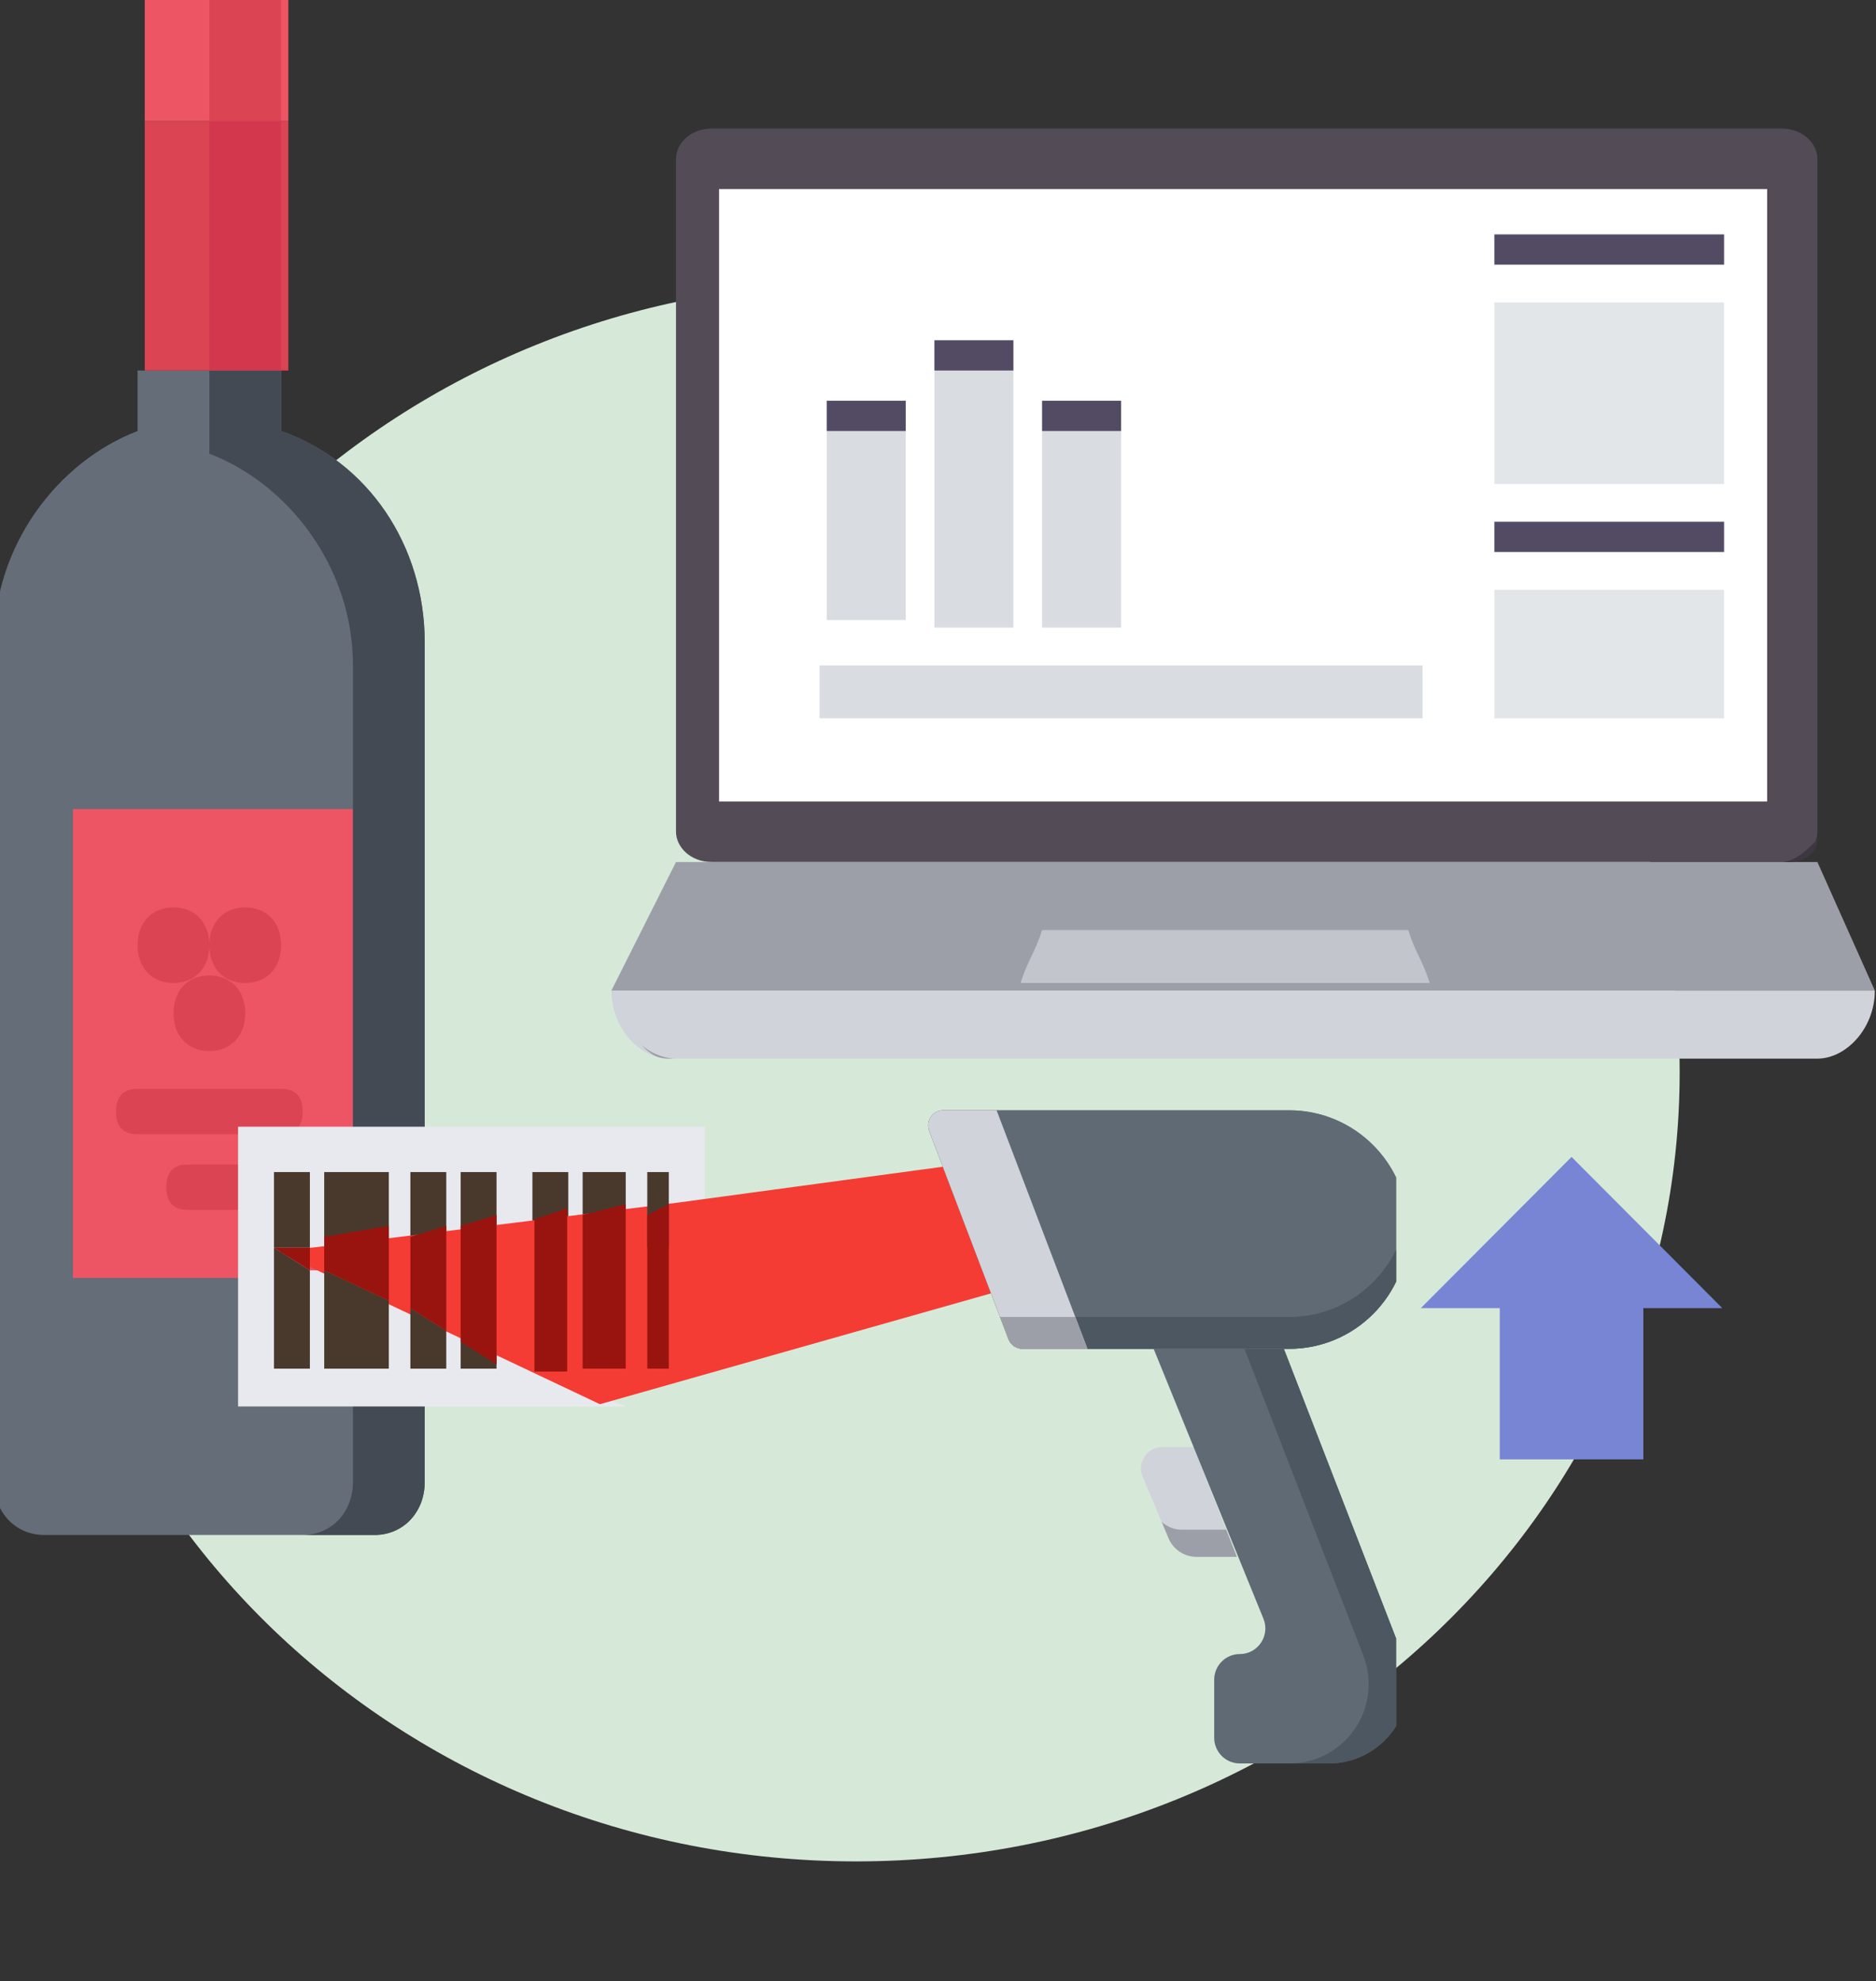 <svg width="107" height="113" viewBox="0 0 107 113" fill="none" xmlns="http://www.w3.org/2000/svg">
  <rect x="0" y="0" width="107" height="113" fill="#333333" stroke="none"/>
  <g clip-path="url(#clip0)">
    <path d="M48.834 106.17c25.94 0 46.968-20.153 46.968-45.014S74.774 16.143 48.834 16.143c-25.94 0-46.968 20.153-46.968 45.014S22.895 106.17 48.834 106.17z" fill="#D6E9D8"/>
    <path fill-rule="evenodd" clip-rule="evenodd" d="M103.658 47.443c0 .863-.819 1.725-2.047 1.725H40.604c-1.228 0-2.047-.863-2.047-1.725V9.057c0-.863.819-1.725 2.047-1.725h61.007c1.228 0 2.047.863 2.047 1.725V47.443z" fill="#534B55"/>
    <path fill-rule="evenodd" clip-rule="evenodd" d="M100.792 45.717H41.013V10.782h59.779v34.935z" fill="#fff"/>
    <path fill-rule="evenodd" clip-rule="evenodd" d="M106.933 56.5c0 2.156-1.638 3.882-3.275 3.882H38.147c-1.638 0-3.276-1.725-3.276-3.882h72.062z" fill="#D0D3D9"/>
    <path fill-rule="evenodd" clip-rule="evenodd" d="M106.933 56.5H34.871l3.685-7.332h65.102l3.275 7.332z" fill="#9D9FA8"/>
    <path fill-rule="evenodd" clip-rule="evenodd" d="M81.957 56.069H58.209c.409-1.294.819-1.725 1.228-3.019H80.319c.409 1.294.819 1.725 1.228 3.019h.409z" fill="#C3C5CD"/>
    <path fill-rule="evenodd" clip-rule="evenodd" d="M57.8 35.797h-4.504V19.408h4.504v16.389zM81.138 40.973H46.745v-3.019h34.393v3.019z" fill="#D9DDE1"/>
    <path fill-rule="evenodd" clip-rule="evenodd" d="M98.336 15.095H85.233v-1.725h13.102v1.725z" fill="#534B64"/>
    <path fill-rule="evenodd" clip-rule="evenodd" d="M85.233 27.603h13.102V17.252H85.233v10.351z" fill="#E3E6E9"/>
    <path fill-rule="evenodd" clip-rule="evenodd" d="M98.336 31.485H85.233v-1.725h13.102v1.725z" fill="#534B64"/>
    <path fill-rule="evenodd" clip-rule="evenodd" d="M85.233 40.974h13.102v-7.332H85.233v7.332z" fill="#E3E6E9"/>
    <path fill-rule="evenodd" clip-rule="evenodd" d="M57.8 21.133h-4.504v-1.725h4.504v1.725z" fill="#534B64"/>
    <path fill-rule="evenodd" clip-rule="evenodd" d="M51.658 35.366h-4.504V22.858h4.504V35.366z" fill="#D9DDE1"/>
    <path fill-rule="evenodd" clip-rule="evenodd" d="M51.658 24.584h-4.504v-1.725h4.504v1.725z" fill="#534B64"/>
    <path fill-rule="evenodd" clip-rule="evenodd" d="M101.61 49.168c.819 0 1.638-.863 2.048-1.294 0 .863-.819 1.294-1.638 1.294h-.41z" fill="#3E3741"/>
    <path fill-rule="evenodd" clip-rule="evenodd" d="M103.658 60.382H38.147c-.819 0-1.228-.431-1.638-.863.409.431 1.228.863 2.047.863h65.511c1.638 0 3.276-1.725 3.276-3.882 0 2.156-1.638 3.882-3.276 3.882h-.409z" fill="#9A9BA6"/>
    <path fill-rule="evenodd" clip-rule="evenodd" d="M63.941 35.797h-4.504V22.858h4.504v12.939z" fill="#D9DDE1"/>
    <path fill-rule="evenodd" clip-rule="evenodd" d="M63.941 24.584h-4.504v-1.725h4.504v1.725z" fill="#534B64"/>
    <path fill-rule="evenodd" clip-rule="evenodd" d="M16.036 24.584v-3.45H7.847v3.45C3.343 26.309-.342 31.054-.342 36.66v47.874c0 1.725 1.228 3.019 2.866 3.019H21.359c1.638 0 2.866-1.294 2.866-3.019V36.66c0-5.607-3.276-10.351-8.189-12.076z" fill="#656D78"/>
    <path fill-rule="evenodd" clip-rule="evenodd" d="M8.257 0h8.189v6.901H8.257V0z" fill="#ED5565"/>
    <path fill-rule="evenodd" clip-rule="evenodd" d="M8.257 6.9h8.189V21.133H8.257V6.9z" fill="#DA4453"/>
    <path fill-rule="evenodd" clip-rule="evenodd" d="M4.162 72.889V46.148H20.13v26.741H4.162z" fill="#ED5565"/>
    <path fill-rule="evenodd" clip-rule="evenodd" d="M16.036 24.584v-3.45h-4.094v4.744c4.504 1.725 8.189 6.469 8.189 12.076v46.58c0 1.725-1.228 3.019-2.866 3.019h4.094c1.638 0 2.866-1.294 2.866-3.019V36.66c0-5.607-3.276-10.351-8.189-12.076z" fill="#434A54"/>
    <path fill-rule="evenodd" clip-rule="evenodd" d="M11.941 6.9h4.094V21.133h-4.094V6.9z" fill="#D3374E"/>
    <path fill-rule="evenodd" clip-rule="evenodd" d="M11.94 0h4.095v6.901h-4.095V0zM11.94 53.912c0 1.294-.819 2.156-2.047 2.156-1.228 0-2.047-.863-2.047-2.156 0-1.294.819-2.156 2.047-2.156 1.228 0 2.047.863 2.047 2.156z" fill="#DA4453"/>
    <path fill-rule="evenodd" clip-rule="evenodd" d="M11.941 55.638c1.228 0 2.047.863 2.047 2.156 0 1.294-.819 2.156-2.047 2.156-1.228 0-2.047-.863-2.047-2.156 0-1.294.819-2.156 2.047-2.156z" fill="#DA4453"/>
    <path fill-rule="evenodd" clip-rule="evenodd" d="M11.94 53.912c0-1.294.819-2.156 2.047-2.156 1.228 0 2.047.863 2.047 2.156 0 1.294-.819 2.156-2.047 2.156-1.228 0-2.047-.863-2.047-2.156zM16.035 64.695H7.846c-.819 0-1.228-.431-1.228-1.294s.409-1.294 1.228-1.294h8.189c.819 0 1.228.431 1.228 1.294s-.409 1.294-1.228 1.294zM13.579 69.008h-2.866c-.819 0-1.228-.431-1.228-1.294s.409-1.294 1.228-1.294h2.866c.819 0 1.228.431 1.228 1.294s-.409 1.294-1.228 1.294z" fill="#DA4453"/>
    <path fill-rule="evenodd" clip-rule="evenodd" d="M13.579 64.264v15.958h22.11l-5.323-2.156-2.047-.863-2.047-1.294h-.819l-2.047-1.294-1.228-.431-3.685-1.725h-.819l-2.047-1.294h22.52l2.047.863v-7.763H13.579z" fill="#E8E9EF"/>
    <path fill-rule="evenodd" clip-rule="evenodd" d="M26.273 66.852v4.313h2.047v-4.313h-2.047zM30.366 66.852v4.313h2.047v-4.313h-2.047zM18.492 66.852v4.313h3.685v-4.313h-3.685zM33.232 66.852v4.313h2.457v-4.313h-2.457zM15.627 66.852v4.313h2.047v-4.313H15.627zM23.406 66.852v4.313h2.047v-4.313h-2.047z" fill="#49392D"/>
    <path fill-rule="evenodd" clip-rule="evenodd" d="M28.319 77.202v.863h2.047l-2.047-.863zM25.453 75.908v2.156h.819v-2.156h-.819zM22.178 74.184v3.882h1.228v-3.45l-1.228-.431z" fill="#E8E9EF"/>
    <path fill-rule="evenodd" clip-rule="evenodd" d="M26.273 75.908v2.156h2.047v-.863l-2.047-1.294z" fill="#49392D"/>
    <path fill-rule="evenodd" clip-rule="evenodd" d="M34.216 80.093l25.194-7.14-3.421-6.705-17.418 2.359-22.706 2.794 18.352 8.692z" fill="#F43C34"/>
    <path fill-rule="evenodd" clip-rule="evenodd" d="M23.406 74.614v3.45h2.047v-2.156l-2.047-1.294z" fill="#49392D"/>
    <path fill-rule="evenodd" clip-rule="evenodd" d="M23.406 70.544v4.071l2.047 1.294v-5.986l-2.047.621z" fill="#99140E"/>
    <path fill-rule="evenodd" clip-rule="evenodd" d="M18.492 72.458v5.607h3.685v-3.882l-3.685-1.725z" fill="#49392D"/>
    <path fill-rule="evenodd" clip-rule="evenodd" d="M18.492 70.544v1.915l3.685 1.725v-4.261l-3.685.621z" fill="#99140E"/>
    <path fill-rule="evenodd" clip-rule="evenodd" d="M15.627 71.164v6.901h2.047V72.458l-2.047-1.294z" fill="#49392D"/>
    <path fill-rule="evenodd" clip-rule="evenodd" d="M15.627 71.164l2.047 1.294v-1.294H15.627zM30.483 69.539v8.692h1.866V68.918l-1.866.621zM26.273 69.923v6.607l2.047 1.294v-8.522l-2.047.621zM33.232 69.302v8.763h2.457v-9.384l-2.457.621z" fill="#99140E"/>
    <path fill-rule="evenodd" clip-rule="evenodd" d="M36.918 66.852v4.313h1.228v-4.313H36.918z" fill="#49392D"/>
    <path fill-rule="evenodd" clip-rule="evenodd" d="M36.918 69.302v8.763h1.228v-9.384l-1.228.621z" fill="#99140E"/>
    <path d="M93.729 83.24v-8.626h4.504l-8.598-8.626-8.598 8.626H85.54v8.626h8.598-.409z" fill="#7885D4"/>
    <g clip-path="url(#clip1)">
      <path d="M68.08 82.538h-1.795c-.865 0-1.45.885-1.114 1.685l1.48 3.518c.27.642.897 1.059 1.591 1.059h2.309L68.08 82.538z" fill="#D0D3D9"/>
      <path d="M67.413 87.251c-.436 0-.845-.165-1.156-.446l.393.934c.27.642.897 1.059 1.591 1.059h2.308l-.611-1.548h-2.526z" fill="#9D9FA8"/>
      <path d="M73.228 76.935l6.775 17.485c.203.522.306 1.078.306 1.639 0 2.498-2.019 4.523-4.509 4.523h-5.088c-.805 0-1.458-.654-1.458-1.462V95.806c0-.808.653-1.462 1.458-1.462 1.036 0 1.741-1.053 1.35-2.015l-6.262-15.394h7.427v-0z" fill="#606A75"/>
      <path d="M80.002 94.419l-6.776-17.485h-2.245l6.776 17.485c.202.522.306 1.078.306 1.639 0 2.498-2.019 4.523-4.509 4.523h2.245c2.49 0 4.509-2.025 4.509-4.523 0-.561-.104-1.116-.306-1.639z" fill="#4D5762"/>
      <path d="M52.995 64.505l4.522 11.873c.128.336.449.557.807.557h15.204c3.745 0 6.782-3.046 6.782-6.803 0-3.757-3.036-6.803-6.782-6.803H53.802c-.606 0-1.023.608-.807 1.176z" fill="#747474"/>
      <path d="M52.995 64.505l4.522 11.873c.128.336.449.557.807.557h15.204c3.745 0 6.782-3.046 6.782-6.803 0-3.757-3.036-6.803-6.782-6.803H53.802c-.606 0-1.023.608-.807 1.176z" fill="#606A75"/>
      <path d="M73.528 75.116H57.037l.48 1.262c.128.336.449.557.807.557h15.204c3.746 0 6.782-3.046 6.782-6.803 0-.309-.022-.612-.062-.91-.444 3.327-3.282 5.894-6.72 5.894z" fill="#4D5762"/>
      <path d="M52.995 64.505l4.522 11.873c.128.336.449.557.807.557h3.7l-5.182-13.607h-3.041c-.605 0-1.023.608-.806 1.176z" fill="#D0D3D9"/>
      <path d="M57.037 75.116l.48 1.262c.128.336.449.557.807.557h3.7l-.693-1.819h-4.295z" fill="#9D9FA8"/>
    </g>
  </g>
  <defs>
    <clipPath id="clip0">
      <path fill="#fff" d="M0 0h107v113H0z"/>
    </clipPath>
    <clipPath id="clip1">
      <path fill="#fff" transform="translate(52.256 63.329)" d="M0 0h27.372v37.253H0z"/>
    </clipPath>
  </defs>
</svg>
